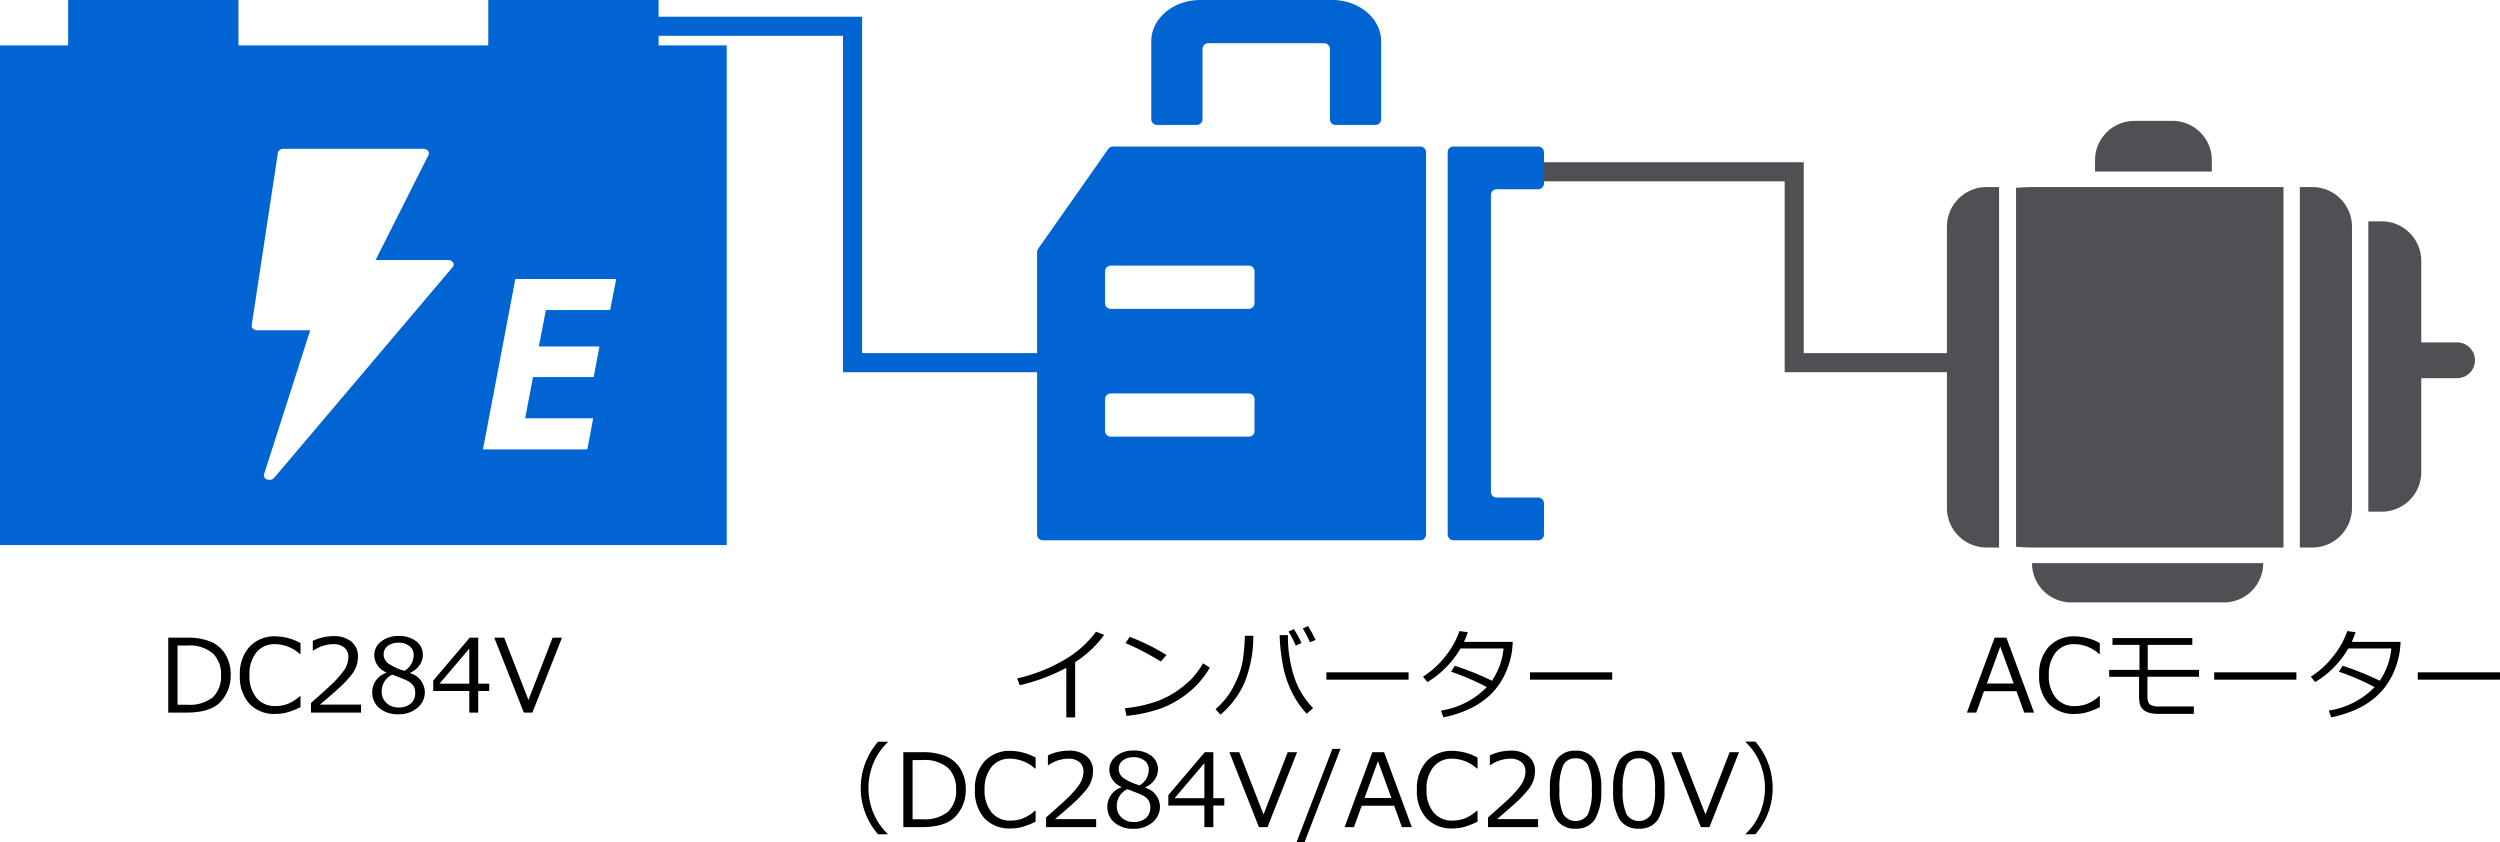 <svg xmlns="http://www.w3.org/2000/svg" width="392.93" height="132.375" viewBox="0 0 392.93 132.375"><g transform="translate(-148 -2891)"><path d="M1.445,0V-11.773H4.281a9.6,9.6,0,0,1,3.906.648,5.051,5.051,0,0,1,2.246,1.98,6.1,6.1,0,0,1,.824,3.27A5.984,5.984,0,0,1,9.7-1.734Q8.141,0,4.313,0ZM2.9-10.539v9.3H4.414a5.82,5.82,0,0,0,4.055-1.18A4.535,4.535,0,0,0,9.734-5.9,4.5,4.5,0,0,0,8.453-9.312a5.678,5.678,0,0,0-4.039-1.227ZM18.336.211A5.4,5.4,0,0,1,14.2-1.383a6.311,6.311,0,0,1-1.5-4.492,6.313,6.313,0,0,1,1.52-4.477,5.356,5.356,0,0,1,4.121-1.633,8.415,8.415,0,0,1,3.891,1.055v1.711h-.109a5.951,5.951,0,0,0-3.875-1.539A3.645,3.645,0,0,0,15.3-9.465a5.417,5.417,0,0,0-1.086,3.59,5.3,5.3,0,0,0,1.105,3.566,3.686,3.686,0,0,0,2.941,1.285,5.65,5.65,0,0,0,1.891-.316,6.413,6.413,0,0,0,1.969-1.238h.109V-.859A11.791,11.791,0,0,1,19.9.031,7.436,7.436,0,0,1,18.336.211ZM31.75,0H23.875V-1.523q1.25-1.078,2.809-2.508A16.237,16.237,0,0,0,29-6.547a3.777,3.777,0,0,0,.758-2.172,1.859,1.859,0,0,0-.637-1.5,2.592,2.592,0,0,0-1.73-.539,5.679,5.679,0,0,0-3.148,1.016h-.078v-1.523a7.524,7.524,0,0,1,3.266-.75,4.215,4.215,0,0,1,2.8.863A2.919,2.919,0,0,1,31.258-8.8,4.461,4.461,0,0,1,31-7.273a4.907,4.907,0,0,1-.816,1.414A18.691,18.691,0,0,1,28.852-4.4q-.773.773-3.555,3.141H31.75Zm3.938-6.242v-.094A3,3,0,0,1,33.82-8.969a2.708,2.708,0,0,1,1.078-2.2,4.236,4.236,0,0,1,2.742-.867,4.372,4.372,0,0,1,2.773.82A2.6,2.6,0,0,1,41.461-9.07a2.791,2.791,0,0,1-.52,1.613A3.443,3.443,0,0,1,39.5-6.281v.1a3.15,3.15,0,0,1,2.273,2.922,3.171,3.171,0,0,1-1.18,2.52,4.4,4.4,0,0,1-2.953,1A4.463,4.463,0,0,1,34.633-.7a3.169,3.169,0,0,1-1.125-2.527A3.189,3.189,0,0,1,35.688-6.242Zm4.328-2.82a1.717,1.717,0,0,0-.648-1.383,2.627,2.627,0,0,0-1.734-.539,2.676,2.676,0,0,0-1.684.5A1.593,1.593,0,0,0,35.3-9.156a1.772,1.772,0,0,0,.813,1.492A8.711,8.711,0,0,0,38.578-6.57,2.844,2.844,0,0,0,40.016-9.062Zm-3.375,3.1a2.887,2.887,0,0,0-1.648,2.625,2.388,2.388,0,0,0,.75,1.832,2.7,2.7,0,0,0,1.914.7,2.787,2.787,0,0,0,1.9-.613,2.118,2.118,0,0,0,.7-1.684,1.945,1.945,0,0,0-.32-1.168A2.493,2.493,0,0,0,39-5.016Q38.391-5.32,36.641-5.961Zm15.25,2.57H50.164V0H48.758V-3.391H43.094V-5.031l5.727-6.742h1.344v7.227h1.727ZM48.758-4.547v-5.508l-4.68,5.508Zm14.57-7.227L58.68,0H57.336L52.688-11.773h1.555l3.813,9.789,3.8-9.789Z" transform="translate(173 3003)"/><path d="M-38.016.75h-1.391V-7.031A30.136,30.136,0,0,1-46.719-4.3l-.414-1.07a26.13,26.13,0,0,0,8-3.273,16.505,16.505,0,0,0,4.4-4.07l1.281.5a16.942,16.942,0,0,1-4.562,4.281Zm14.352-9.8-.883,1.023a41.82,41.82,0,0,0-5.562-2.9l.672-.977A33.158,33.158,0,0,1-23.664-9.055Zm6.813,1.984a13.792,13.792,0,0,1-3.406,3.957A15.368,15.368,0,0,1-24.613-.629,22.958,22.958,0,0,1-29.937.516l-.273-1.2a21.035,21.035,0,0,0,4.563-.934A13.866,13.866,0,0,0-22.23-3.254a17.361,17.361,0,0,0,2.363-1.9,12.872,12.872,0,0,0,1.945-2.59ZM-.609-.7-1.617.18A13.6,13.6,0,0,1-3.988-3.289,16.272,16.272,0,0,1-5.461-8.031a28.071,28.071,0,0,1-.414-4.141h1.3v.125a20.483,20.483,0,0,0,.938,6.285A12.6,12.6,0,0,0-.609-.7Zm-9.406-11.375a19.378,19.378,0,0,1-1.43,7.48A13.916,13.916,0,0,1-15.172.32l-.781-.844a14.086,14.086,0,0,0,1.578-1.648,11.01,11.01,0,0,0,1.188-1.816,21.475,21.475,0,0,0,.918-2,11.753,11.753,0,0,0,.641-2.551,29.132,29.132,0,0,0,.285-3.535Zm9.789.656-.891.367a14.459,14.459,0,0,0-1.125-2.156l.82-.391A19.169,19.169,0,0,1-.227-11.422Zm-2.219.477-.9.406a17.292,17.292,0,0,0-1.133-2.2l.844-.383A16.514,16.514,0,0,1-2.445-10.945ZM14.391-5.172H1.469V-6.328H14.391Zm9.3-7.469a11.854,11.854,0,0,1-.594,1.523h7.664a16.125,16.125,0,0,1-.148,1.641,13.958,13.958,0,0,1-.762,2.73A11.813,11.813,0,0,1,28.527-4.3a10.734,10.734,0,0,1-2.078,2.18,12.762,12.762,0,0,1-2.91,1.73A18.766,18.766,0,0,1,19.859.75L19.484-.32a12.714,12.714,0,0,0,7.2-3.687A37.907,37.907,0,0,0,21.055-6.43l.609-.93a45.812,45.812,0,0,1,5.828,2.352,10.829,10.829,0,0,0,1.82-5.07H22.547a14.56,14.56,0,0,1-2.395,3.094A13.759,13.759,0,0,1,17.344-4.8l-.687-.852A13.884,13.884,0,0,0,20.277-8.98a13.044,13.044,0,0,0,2.105-3.832Zm22.7,7.469H33.469V-6.328H46.391Zm-113.848,24.3H-69a11.1,11.1,0,0,1-2.719-7.281A11.15,11.15,0,0,1-69,4.578h1.539v.078a9.289,9.289,0,0,0-2.086,2.9,9.993,9.993,0,0,0-.953,4.3,10.08,10.08,0,0,0,.953,4.32,9.289,9.289,0,0,0,2.086,2.9ZM-65.02,18V6.227h2.836a9.6,9.6,0,0,1,3.906.648,5.051,5.051,0,0,1,2.246,1.98,6.1,6.1,0,0,1,.824,3.27,5.984,5.984,0,0,1-1.559,4.141Q-58.324,18-62.152,18Zm1.453-10.539v9.3h1.516A5.82,5.82,0,0,0-58,15.586,4.535,4.535,0,0,0-56.73,12.1a4.5,4.5,0,0,0-1.281-3.414,5.678,5.678,0,0,0-4.039-1.227Zm15.438,10.75a5.4,5.4,0,0,1-4.137-1.594,6.311,6.311,0,0,1-1.5-4.492,6.313,6.313,0,0,1,1.52-4.477,5.356,5.356,0,0,1,4.121-1.633A8.415,8.415,0,0,1-44.23,7.07V8.781h-.109a5.951,5.951,0,0,0-3.875-1.539A3.645,3.645,0,0,0-51.16,8.535a5.417,5.417,0,0,0-1.086,3.59,5.3,5.3,0,0,0,1.105,3.566A3.686,3.686,0,0,0-48.2,16.977a5.65,5.65,0,0,0,1.891-.316,6.413,6.413,0,0,0,1.969-1.238h.109v1.719a11.791,11.791,0,0,1-2.332.891A7.436,7.436,0,0,1-48.129,18.211ZM-34.715,18H-42.59V16.477q1.25-1.078,2.809-2.508a16.237,16.237,0,0,0,2.316-2.516,3.777,3.777,0,0,0,.758-2.172,1.859,1.859,0,0,0-.637-1.5,2.592,2.592,0,0,0-1.73-.539,5.679,5.679,0,0,0-3.148,1.016H-42.3V6.734a7.524,7.524,0,0,1,3.266-.75,4.215,4.215,0,0,1,2.8.863A2.919,2.919,0,0,1-35.207,9.2a4.461,4.461,0,0,1-.262,1.523,4.907,4.907,0,0,1-.816,1.414A18.692,18.692,0,0,1-37.613,13.6q-.773.773-3.555,3.141h6.453Zm3.938-6.242v-.094a3,3,0,0,1-1.867-2.633,2.708,2.708,0,0,1,1.078-2.2,4.236,4.236,0,0,1,2.742-.867,4.372,4.372,0,0,1,2.773.82A2.6,2.6,0,0,1-25,8.93a2.791,2.791,0,0,1-.52,1.613,3.443,3.443,0,0,1-1.441,1.176v.1a3.15,3.15,0,0,1,2.273,2.922,3.171,3.171,0,0,1-1.18,2.52,4.4,4.4,0,0,1-2.953,1,4.463,4.463,0,0,1-3.008-.965,3.169,3.169,0,0,1-1.125-2.527A3.189,3.189,0,0,1-30.777,11.758Zm4.328-2.82A1.717,1.717,0,0,0-27.1,7.555a2.627,2.627,0,0,0-1.734-.539,2.676,2.676,0,0,0-1.684.5,1.593,1.593,0,0,0-.652,1.324,1.772,1.772,0,0,0,.813,1.492,8.711,8.711,0,0,0,2.469,1.094A2.844,2.844,0,0,0-26.449,8.938Zm-3.375,3.1a2.887,2.887,0,0,0-1.648,2.625,2.388,2.388,0,0,0,.75,1.832,2.7,2.7,0,0,0,1.914.7,2.787,2.787,0,0,0,1.9-.613,2.118,2.118,0,0,0,.7-1.684,1.945,1.945,0,0,0-.32-1.168,2.493,2.493,0,0,0-.934-.746Q-28.074,12.68-29.824,12.039Zm15.25,2.57H-16.3V18h-1.406V14.609h-5.664V12.969l5.727-6.742H-16.3v7.227h1.727Zm-3.133-1.156V7.945l-4.68,5.508Zm14.57-7.227L-7.785,18H-9.129L-13.777,6.227h1.555l3.813,9.789,3.8-9.789ZM3.691,5.7-1.965,20.375H-3.223L2.41,5.7Zm8,7.727-2.117-5.8-2.109,5.8ZM13.34,18l-1.211-3.359H7.02L5.809,18H4.332L8.691,6.227h1.852L14.895,18Zm7.992.211A5.4,5.4,0,0,1,17.2,16.617a6.311,6.311,0,0,1-1.5-4.492,6.313,6.313,0,0,1,1.52-4.477A5.356,5.356,0,0,1,21.34,6.016,8.415,8.415,0,0,1,25.23,7.07V8.781h-.109a5.951,5.951,0,0,0-3.875-1.539A3.645,3.645,0,0,0,18.3,8.535a5.417,5.417,0,0,0-1.086,3.59,5.3,5.3,0,0,0,1.105,3.566,3.686,3.686,0,0,0,2.941,1.285,5.65,5.65,0,0,0,1.891-.316,6.413,6.413,0,0,0,1.969-1.238h.109v1.719a11.791,11.791,0,0,1-2.332.891A7.436,7.436,0,0,1,21.332,18.211ZM34.746,18H26.871V16.477q1.25-1.078,2.809-2.508A16.237,16.237,0,0,0,32,11.453a3.777,3.777,0,0,0,.758-2.172,1.859,1.859,0,0,0-.637-1.5,2.592,2.592,0,0,0-1.73-.539,5.679,5.679,0,0,0-3.148,1.016H27.16V6.734a7.524,7.524,0,0,1,3.266-.75,4.215,4.215,0,0,1,2.8.863A2.919,2.919,0,0,1,34.254,9.2a4.461,4.461,0,0,1-.262,1.523,4.907,4.907,0,0,1-.816,1.414A18.692,18.692,0,0,1,31.848,13.6q-.773.773-3.555,3.141h6.453Zm5.9.242a3.4,3.4,0,0,1-3.055-1.484,8.6,8.6,0,0,1-.977-4.633,8.618,8.618,0,0,1,.98-4.641,3.391,3.391,0,0,1,3.051-1.492,3.382,3.382,0,0,1,3.039,1.5,8.557,8.557,0,0,1,.984,4.621,8.644,8.644,0,0,1-.977,4.645A3.384,3.384,0,0,1,40.645,18.242Zm0-11.055a2.061,2.061,0,0,0-1.937,1.059,8.637,8.637,0,0,0-.6,3.879,8.591,8.591,0,0,0,.6,3.859,2.294,2.294,0,0,0,3.871,0,8.69,8.69,0,0,0,.6-3.875,8.707,8.707,0,0,0-.594-3.84A2.042,2.042,0,0,0,40.645,7.188Zm9.938,11.055a3.4,3.4,0,0,1-3.055-1.484,8.6,8.6,0,0,1-.977-4.633,8.618,8.618,0,0,1,.98-4.641,3.85,3.85,0,0,1,6.09,0,8.557,8.557,0,0,1,.984,4.621,8.644,8.644,0,0,1-.977,4.645A3.384,3.384,0,0,1,50.582,18.242Zm0-11.055a2.061,2.061,0,0,0-1.937,1.059,8.637,8.637,0,0,0-.6,3.879,8.591,8.591,0,0,0,.6,3.859,2.294,2.294,0,0,0,3.871,0,8.69,8.69,0,0,0,.6-3.875,8.707,8.707,0,0,0-.594-3.84A2.042,2.042,0,0,0,50.582,7.188Zm15.742-.961L61.676,18H60.332L55.684,6.227h1.555l3.813,9.789,3.8-9.789Zm5.289,5.617a11.1,11.1,0,0,1-2.719,7.281H67.363v-.062a9.289,9.289,0,0,0,2.086-2.9,10.215,10.215,0,0,0,0-8.617,9.289,9.289,0,0,0-2.086-2.9V4.563h1.531A11.16,11.16,0,0,1,71.613,11.844Z" transform="translate(355 3003)"/><path d="M7.5-4.57l-2.117-5.8L3.273-4.57ZM9.148,0,7.938-3.359H2.828L1.617,0H.141L4.5-11.773H6.352L10.7,0Zm7.992.211A5.4,5.4,0,0,1,13-1.383a6.311,6.311,0,0,1-1.5-4.492,6.313,6.313,0,0,1,1.52-4.477,5.356,5.356,0,0,1,4.121-1.633,8.415,8.415,0,0,1,3.891,1.055v1.711H20.93a5.951,5.951,0,0,0-3.875-1.539,3.645,3.645,0,0,0-2.945,1.293,5.417,5.417,0,0,0-1.086,3.59,5.3,5.3,0,0,0,1.105,3.566A3.686,3.686,0,0,0,17.07-1.023a5.65,5.65,0,0,0,1.891-.316A6.413,6.413,0,0,0,20.93-2.578h.109V-.859a11.791,11.791,0,0,1-2.332.891A7.436,7.436,0,0,1,17.141.211ZM36.625-5.633H28.516v3.055q0,1.016.426,1.316a2.372,2.372,0,0,0,1.348.3h5.523V.2H30.227a5.237,5.237,0,0,1-1.379-.16,2.452,2.452,0,0,1-.957-.48,1.747,1.747,0,0,1-.531-.785A5.024,5.024,0,0,1,27.2-2.7v-2.93H22.5V-6.719h4.766v-3.922H23.023v-1.07H35.57v1.07H28.563v3.922h8.063Zm15.3.461H39.008V-6.328H51.93Zm9.3-7.469a11.854,11.854,0,0,1-.594,1.523H68.3a16.125,16.125,0,0,1-.148,1.641,13.958,13.958,0,0,1-.762,2.73A11.813,11.813,0,0,1,66.066-4.3a10.734,10.734,0,0,1-2.078,2.18,12.762,12.762,0,0,1-2.91,1.73A18.766,18.766,0,0,1,57.4.75L57.023-.32a12.714,12.714,0,0,0,7.2-3.687A37.907,37.907,0,0,0,58.594-6.43l.609-.93a45.812,45.812,0,0,1,5.828,2.352,10.829,10.829,0,0,0,1.82-5.07H60.086a14.56,14.56,0,0,1-2.395,3.094A13.759,13.759,0,0,1,54.883-4.8L54.2-5.648A13.884,13.884,0,0,0,57.816-8.98a13.044,13.044,0,0,0,2.105-3.832Zm22.7,7.469H71.008V-6.328H83.93Z" transform="translate(457 3003)"/><g transform="translate(-93 -256)"><g transform="translate(-498 164)"><g transform="translate(626 8)"><g transform="translate(-60.469 807.68)"><g transform="translate(479.469 2186.32)"><path d="M520.092,2192.5a6.179,6.179,0,0,0-6.18-6.179h-6a6.178,6.178,0,0,0-6.179,6.179v1.775h18.355Z" transform="translate(-478.452 -2186.32)" fill="#505054"/><path d="M489.859,2196.383v56.423c.845.078,1.7.116,2.569.116h39.464v-56.656H492.428C491.562,2196.266,490.7,2196.306,489.859,2196.383Z" transform="translate(-478.994 -2185.866)" fill="#505054"/><path d="M534.481,2196.266h-1.967v56.656h1.967a6.231,6.231,0,0,0,6.231-6.231V2202.5A6.232,6.232,0,0,0,534.481,2196.266Z" transform="translate(-477.047 -2185.866)" fill="#505054"/><path d="M485.7,2252.922h1.968v-56.656H485.7a6.231,6.231,0,0,0-6.23,6.231v44.194A6.231,6.231,0,0,0,485.7,2252.922Z" transform="translate(-479.469 -2185.866)" fill="#505054"/><path d="M558.751,2221.268a2.807,2.807,0,0,0-1.99-.824h-5.629v-12.8a6.231,6.231,0,0,0-6.231-6.23h-2.089v45.642H544.9a6.231,6.231,0,0,0,6.231-6.231v-14.754h5.629a2.814,2.814,0,0,0,1.99-4.805Z" transform="translate(-476.576 -2185.631)" fill="#505054"/><path d="M498.437,2258.968h23.985a6.179,6.179,0,0,0,6.179-6.18H492.258A6.18,6.18,0,0,0,498.437,2258.968Z" transform="translate(-478.885 -2183.284)" fill="#505054"/></g></g><path d="M355.333,2999H395v30h30.667" transform="translate(0 3)" fill="none" stroke="#505054" stroke-width="3"/><path d="M355.333,2999H395v52.873h30.667" transform="translate(-148 -19.872)" fill="none" stroke="#0064d2" stroke-width="3"/></g><g transform="translate(903.029 2957.053)"><path d="M44.669,46.222H51.2a.905.905,0,0,0,.905-.907v-4.9a.905.905,0,0,0-.905-.907H37.876a.906.906,0,0,0-.905.907v60.068a.906.906,0,0,0,.905.907H51.2a.905.905,0,0,0,.905-.907v-4.9a.905.905,0,0,0-.905-.907H44.669a.906.906,0,0,1-.905-.905V47.128A.906.906,0,0,1,44.669,46.222Z" transform="translate(26.535 9.47)" fill="#0064d2"/><path d="M10.444,45.583h6.245a.906.906,0,0,0,.905-.905V33.645a.906.906,0,0,1,.907-.905H36.707a.906.906,0,0,1,.907.905V44.677a.9.9,0,0,0,.905.905h6.243a.906.906,0,0,0,.907-.905V32.44c0-3.58-3.454-6.493-7.7-6.493H17.237c-4.246,0-7.7,2.913-7.7,6.493V44.677A.906.906,0,0,0,10.444,45.583Z" transform="translate(7.38)" fill="#0064d2"/><path d="M59.2,39.509H10.9a.908.908,0,0,0-.742.386L-.864,55.585a.909.909,0,0,0-.165.521v44.378a.906.906,0,0,0,.905.907H59.2a.907.907,0,0,0,.907-.907V40.416A.907.907,0,0,0,59.2,39.509Zm-26.053,44.7a.906.906,0,0,1-.907.905H10.562a.906.906,0,0,1-.907-.905V79.225a.907.907,0,0,1,.907-.907h21.68a.907.907,0,0,1,.907.907Zm0-20.092a.906.906,0,0,1-.907.905H10.562a.906.906,0,0,1-.907-.905V59.133a.907.907,0,0,1,.907-.907h21.68a.907.907,0,0,1,.907.907Z" transform="translate(0 9.47)" fill="#0064d2"/></g></g><path d="M42.708,38v7.139H32v78.528H146.222V45.139H135.514V38H108.743v7.139H69.479V38ZM113,81.849H128.85l-.955,4.888H117.8l-1.112,5.72h9.534l-.914,4.808h-9.536l-1.231,6.477h10.689l-.914,4.887H107.91ZM75.676,62.017a.83.83,0,0,1,.871-.626H98.538a.942.942,0,0,1,.737.318.585.585,0,0,1,.068.664l-8.311,16.5h11.4a.9.9,0,0,1,.778.38.578.578,0,0,1-.062.726L75.069,113.126a.965.965,0,0,1-.719.294,1.021,1.021,0,0,1-.366-.066.666.666,0,0,1-.484-.808l7.255-22.639H72.433a.981.981,0,0,1-.653-.234.61.61,0,0,1-.221-.541Z" transform="translate(209 3109)" fill="#0064d2"/></g></g></svg>